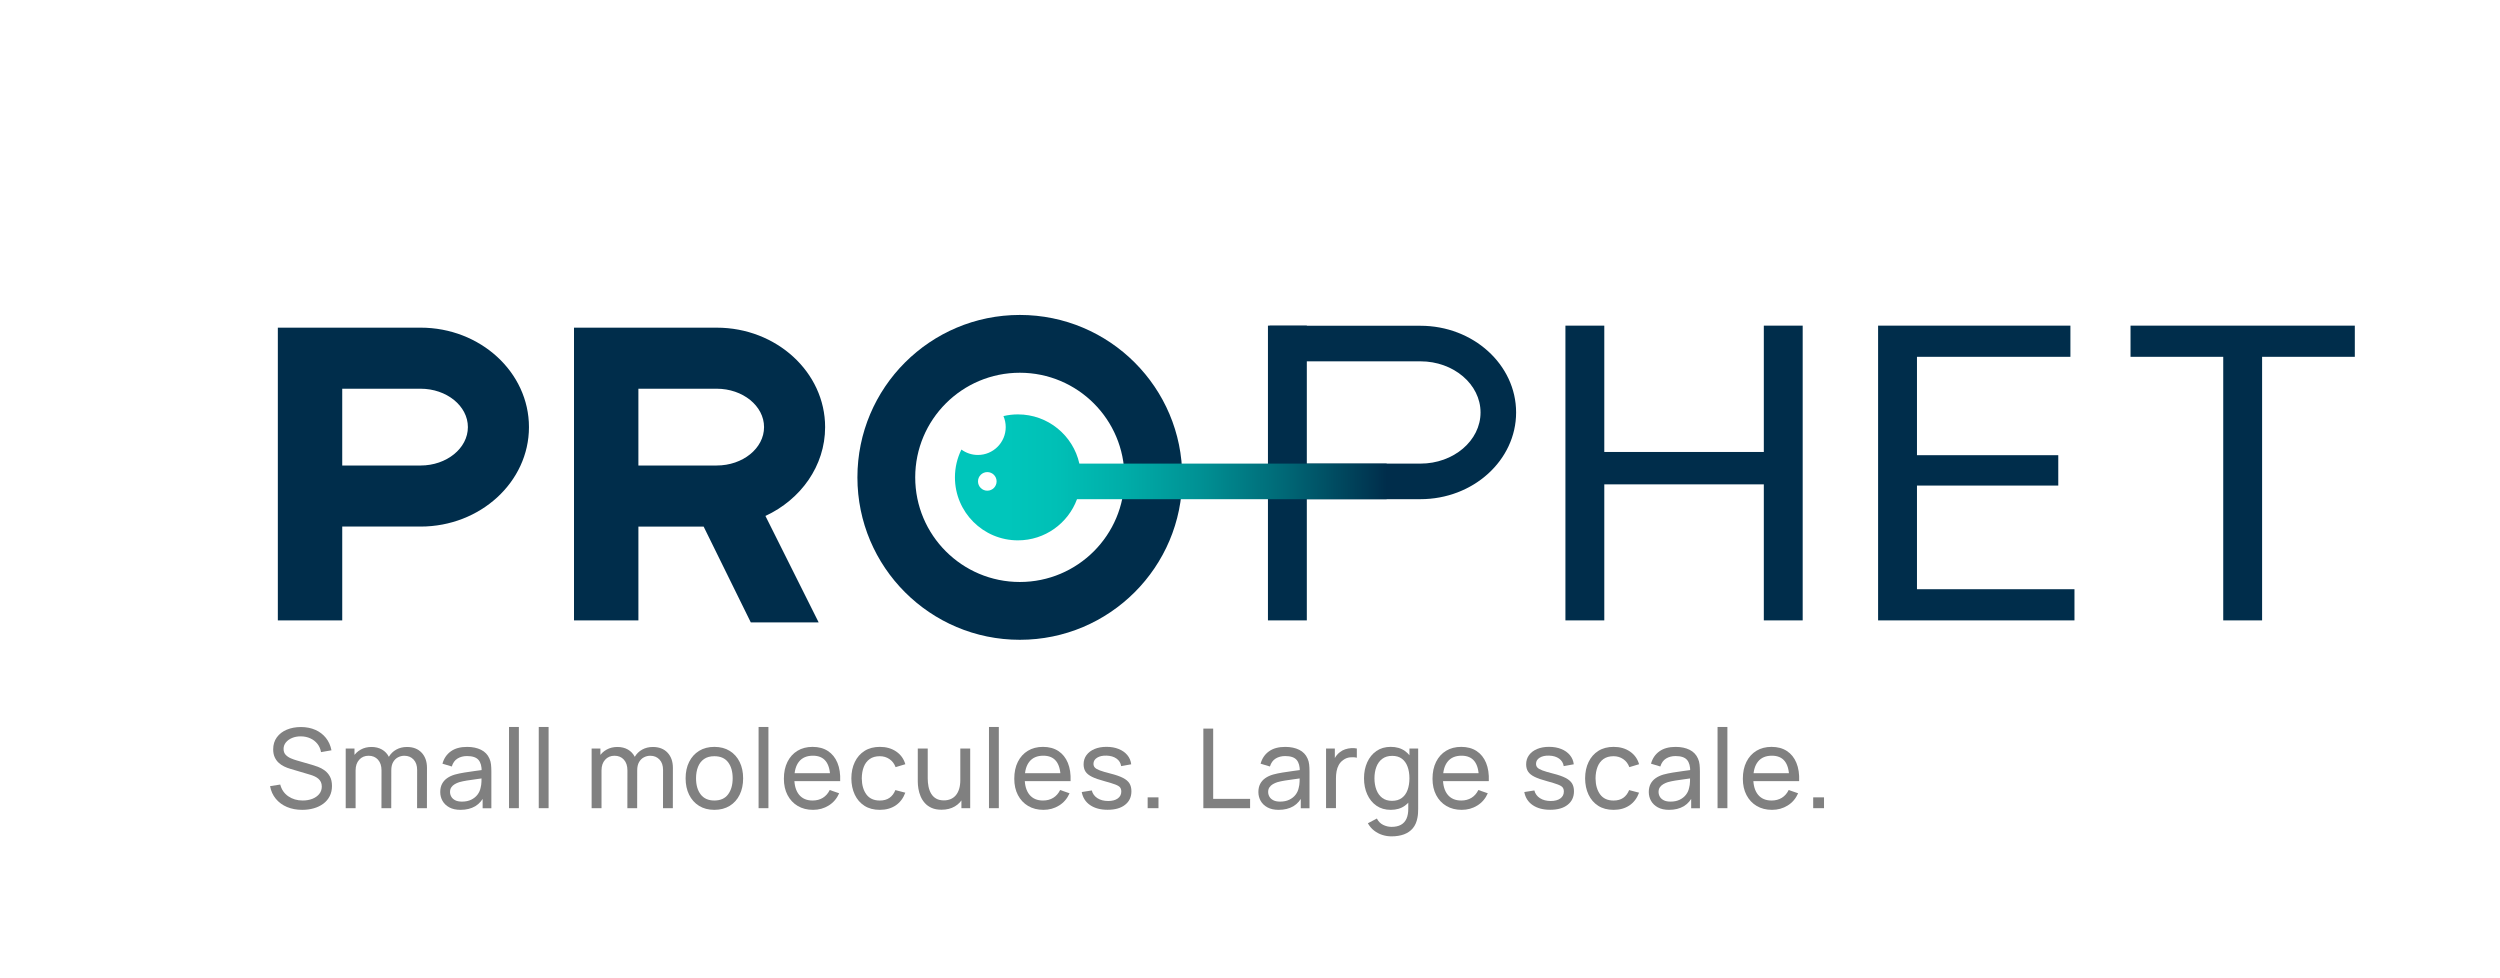 <?xml version="1.0" encoding="utf-8"?>
<!-- Generator: Adobe Illustrator 28.2.0, SVG Export Plug-In . SVG Version: 6.00 Build 0)  -->
<svg version="1.1" id="Layer_1" xmlns="http://www.w3.org/2000/svg" xmlns:xlink="http://www.w3.org/1999/xlink" x="0px" y="0px"
	  viewBox="0 0 2300 900" style="enable-background:new 0 0 2387.9 1059.2;" xml:space="preserve">
<style type="text/css">
	.st0{fill:#002D4B;}
	.st1{fill:#B3B3B3;}
	.st2{fill:#FFFFFF;}
	.st3{fill:url(#SVGID_1_);}
	.st4{fill:#00C6BB;}
	.st5{fill:url(#SVGID_00000101085385866525875610000015858510763081322379_);}
	.st6{fill:#808080;}
	.st7{fill:url(#SVGID_00000175290498550265805160000016194171901080025778_);}
	.st8{fill:url(#SVGID_00000094575895539778727640000002627788190210919577_);}
</style>
<g>
	<g>
		<path class="st6" d="M278,745.06c-5.19,0-9.85-0.88-14-2.64c-4.15-1.76-7.57-4.28-10.27-7.55c-2.7-3.27-4.45-7.14-5.26-11.62
			l9.35-1.47c1.19,4.61,3.65,8.21,7.4,10.8c3.74,2.59,8.16,3.89,13.24,3.89c3.29,0,6.25-0.52,8.9-1.55
			c2.64-1.03,4.75-2.52,6.33-4.45c1.58-1.93,2.36-4.22,2.36-6.86c0-1.59-0.29-2.98-0.86-4.17c-0.58-1.19-1.34-2.19-2.29-3
			s-2.03-1.51-3.25-2.08c-1.22-0.57-2.49-1.07-3.81-1.47l-18.65-5.54c-2.04-0.57-4-1.33-5.9-2.26c-1.9-0.93-3.59-2.1-5.08-3.51
			c-1.49-1.41-2.68-3.11-3.56-5.11c-0.88-2-1.32-4.36-1.32-7.07c0-4.3,1.13-8,3.38-11.08c2.25-3.08,5.31-5.43,9.18-7.04
			c3.86-1.61,8.22-2.41,13.06-2.41c4.91,0.03,9.31,0.91,13.19,2.62s7.1,4.16,9.66,7.35c2.56,3.18,4.28,7,5.16,11.44l-9.61,1.68
			c-0.51-2.95-1.64-5.5-3.38-7.68c-1.75-2.17-3.92-3.84-6.53-5.01c-2.61-1.17-5.47-1.77-8.59-1.81c-2.98-0.03-5.67,0.45-8.08,1.45
			c-2.41,1-4.32,2.37-5.75,4.12c-1.42,1.75-2.13,3.74-2.13,5.97c0,2.27,0.64,4.08,1.93,5.44c1.29,1.35,2.87,2.43,4.75,3.23
			c1.88,0.8,3.72,1.45,5.52,1.96l13.93,4.02c1.59,0.44,3.43,1.05,5.52,1.83c2.08,0.78,4.11,1.87,6.07,3.28
			c1.96,1.41,3.59,3.27,4.88,5.59c1.29,2.32,1.93,5.24,1.93,8.77c0,3.52-0.7,6.66-2.11,9.4c-1.41,2.75-3.36,5.05-5.87,6.91
			c-2.51,1.87-5.42,3.27-8.74,4.22S281.79,745.06,278,745.06z"/>
		<path class="st6" d="M318.05,743.53v-54.9h8.08v14.69h1.02v40.21H318.05z M350.94,743.53l0.05-34.77c0-4.17-1.09-7.45-3.25-9.86
			c-2.17-2.41-5.05-3.61-8.64-3.61c-3.56,0-6.44,1.23-8.64,3.69c-2.21,2.46-3.3,5.68-3.3,9.68l-4.78-2.85
			c0-3.56,0.85-6.74,2.54-9.53c1.69-2.8,4-5.01,6.91-6.63c2.91-1.63,6.22-2.44,9.91-2.44c3.69,0,6.91,0.79,9.66,2.36
			c2.75,1.58,4.86,3.81,6.35,6.71c1.49,2.9,2.24,6.33,2.24,10.29l-0.05,36.95H350.94z M383.72,743.53l0.05-35.12
			c0-4.1-1.09-7.31-3.28-9.63c-2.19-2.32-5.02-3.48-8.51-3.48c-2.03,0-3.97,0.48-5.79,1.42s-3.32,2.41-4.47,4.37
			c-1.15,1.97-1.73,4.49-1.73,7.57l-4.78-1.93c-0.07-3.9,0.74-7.31,2.41-10.24c1.68-2.93,3.97-5.21,6.89-6.83
			c2.91-1.63,6.2-2.44,9.86-2.44c5.73,0,10.23,1.75,13.52,5.24c3.29,3.49,4.93,8.15,4.93,13.98l-0.05,37.11H383.72z"/>
		<path class="st6" d="M423.67,745.06c-4.1,0-7.53-0.76-10.29-2.26c-2.76-1.51-4.85-3.5-6.25-5.97c-1.41-2.47-2.11-5.19-2.11-8.13
			c0-2.88,0.54-5.37,1.63-7.47c1.08-2.1,2.63-3.86,4.65-5.29c2.02-1.42,4.42-2.54,7.19-3.35c2.61-0.71,5.52-1.33,8.74-1.85
			c3.22-0.53,6.49-1.01,9.81-1.45c3.32-0.44,6.44-0.86,9.35-1.27l-3.25,1.88c0.07-4.85-0.91-8.45-2.95-10.8
			c-2.03-2.36-5.56-3.53-10.57-3.53c-3.32,0-6.23,0.76-8.72,2.29c-2.49,1.53-4.24,3.97-5.26,7.32l-8.59-2.59
			c1.32-4.81,3.88-8.59,7.68-11.33c3.79-2.75,8.79-4.12,14.99-4.12c4.98,0,9.26,0.89,12.84,2.67c3.57,1.78,6.14,4.46,7.7,8.06
			c0.78,1.7,1.27,3.53,1.47,5.52c0.2,1.98,0.31,4.06,0.31,6.23v33.96h-8.03v-13.16l1.88,1.22c-2.07,4.47-4.96,7.84-8.69,10.09
			C433.47,743.93,428.96,745.06,423.67,745.06z M425.05,737.48c3.25,0,6.07-0.59,8.46-1.75c2.39-1.17,4.31-2.71,5.77-4.63
			c1.46-1.91,2.4-4.01,2.85-6.28c0.48-1.69,0.74-3.57,0.81-5.64c0.07-2.07,0.1-3.68,0.1-4.83l3.15,1.37
			c-2.95,0.44-5.85,0.85-8.72,1.22c-2.86,0.37-5.56,0.76-8.08,1.17c-2.53,0.41-4.8,0.9-6.84,1.47c-1.49,0.48-2.89,1.09-4.19,1.85
			c-1.31,0.76-2.36,1.73-3.15,2.9c-0.8,1.17-1.19,2.6-1.19,4.3c0,1.49,0.38,2.92,1.14,4.27c0.76,1.36,1.95,2.46,3.56,3.3
			C420.33,737.06,422.44,737.48,425.05,737.48z"/>
		<path class="st6" d="M468.3,743.53v-74.72h9.05v74.72H468.3z"/>
		<path class="st6" d="M495.65,743.53v-74.72h9.05v74.72H495.65z"/>
		<path class="st6" d="M544.29,743.53v-54.9h8.08v14.69h1.02v40.21H544.29z M577.18,743.53l0.05-34.77c0-4.17-1.09-7.45-3.25-9.86
			c-2.17-2.41-5.05-3.61-8.64-3.61c-3.56,0-6.44,1.23-8.64,3.69c-2.21,2.46-3.3,5.68-3.3,9.68l-4.78-2.85
			c0-3.56,0.85-6.74,2.54-9.53c1.69-2.8,4-5.01,6.91-6.63c2.91-1.63,6.22-2.44,9.91-2.44c3.69,0,6.91,0.79,9.66,2.36
			c2.75,1.58,4.86,3.81,6.35,6.71c1.49,2.9,2.24,6.33,2.24,10.29l-0.05,36.95H577.18z M609.96,743.53l0.05-35.12
			c0-4.1-1.09-7.31-3.28-9.63c-2.19-2.32-5.02-3.48-8.51-3.48c-2.03,0-3.97,0.48-5.79,1.42c-1.83,0.95-3.32,2.41-4.47,4.37
			c-1.15,1.97-1.73,4.49-1.73,7.57l-4.78-1.93c-0.07-3.9,0.74-7.31,2.41-10.24c1.68-2.93,3.97-5.21,6.89-6.83
			c2.91-1.63,6.2-2.44,9.86-2.44c5.73,0,10.23,1.75,13.52,5.24c3.29,3.49,4.93,8.15,4.93,13.98l-0.05,37.11H609.96z"/>
		<path class="st6" d="M657.19,745.06c-5.46,0-10.16-1.24-14.11-3.71c-3.95-2.47-6.99-5.89-9.12-10.24s-3.2-9.38-3.2-15.07
			c0-5.73,1.08-10.77,3.26-15.12c2.17-4.35,5.24-7.74,9.2-10.17c3.97-2.42,8.62-3.63,13.98-3.63c5.49,0,10.22,1.24,14.18,3.71
			c3.96,2.47,7,5.88,9.12,10.22c2.12,4.34,3.18,9.33,3.18,14.99c0,5.73-1.07,10.77-3.2,15.12c-2.13,4.36-5.18,7.76-9.15,10.22
			C667.35,743.82,662.64,745.06,657.19,745.06z M657.19,736.47c5.66,0,9.89-1.9,12.68-5.69c2.8-3.8,4.19-8.71,4.19-14.74
			c0-6.17-1.41-11.1-4.22-14.79c-2.81-3.69-7.03-5.54-12.66-5.54c-3.83,0-6.98,0.86-9.45,2.59c-2.47,1.73-4.32,4.12-5.54,7.17
			c-1.22,3.05-1.83,6.58-1.83,10.57c0,6.17,1.42,11.12,4.27,14.84C647.48,734.6,651.66,736.47,657.19,736.47z"/>
		<path class="st6" d="M697.9,743.53v-74.72h9.05v74.72H697.9z"/>
		<path class="st6" d="M748.02,745.06c-5.39,0-10.09-1.2-14.11-3.58c-4.02-2.39-7.14-5.73-9.38-10.01
			c-2.24-4.28-3.36-9.29-3.36-15.02c0-6,1.1-11.19,3.3-15.58c2.2-4.39,5.28-7.78,9.22-10.17c3.95-2.39,8.58-3.58,13.9-3.58
			c5.52,0,10.23,1.27,14.11,3.81c3.88,2.54,6.8,6.17,8.74,10.88c1.95,4.71,2.79,10.32,2.52,16.82h-9.15v-3.26
			c-0.1-6.74-1.47-11.78-4.12-15.12c-2.64-3.34-6.58-5.01-11.79-5.01c-5.59,0-9.84,1.79-12.76,5.39c-2.92,3.59-4.37,8.74-4.37,15.45
			c0,6.47,1.46,11.49,4.37,15.05c2.91,3.56,7.06,5.34,12.45,5.34c3.63,0,6.78-0.83,9.45-2.49c2.68-1.66,4.78-4.05,6.3-7.17l8.69,3
			c-2.13,4.85-5.35,8.6-9.63,11.26S753.34,745.06,748.02,745.06z M727.74,718.62v-7.27h40.56v7.27H727.74z"/>
		<path class="st6" d="M809.42,745.06c-5.56,0-10.28-1.25-14.15-3.74c-3.88-2.49-6.84-5.92-8.9-10.29
			c-2.05-4.37-3.09-9.35-3.13-14.94c0.03-5.69,1.1-10.72,3.2-15.07c2.1-4.35,5.1-7.76,9-10.22c3.9-2.46,8.59-3.68,14.08-3.68
			c5.79,0,10.78,1.42,14.97,4.27c4.19,2.85,6.99,6.74,8.41,11.69l-8.95,2.69c-1.19-3.18-3.08-5.66-5.67-7.42
			c-2.59-1.76-5.55-2.64-8.87-2.64c-3.76,0-6.86,0.87-9.3,2.62c-2.44,1.75-4.25,4.15-5.44,7.22c-1.19,3.07-1.8,6.58-1.83,10.55
			c0.07,6.1,1.48,11.02,4.24,14.77c2.76,3.74,6.87,5.62,12.33,5.62c3.59,0,6.57-0.82,8.92-2.47c2.35-1.64,4.16-4.02,5.41-7.14
			l9.15,2.39c-1.9,5.12-4.86,9.03-8.9,11.74C819.98,743.7,815.11,745.06,809.42,745.06z"/>
		<path class="st6" d="M866.2,744.95c-3.56,0-6.59-0.56-9.1-1.68c-2.51-1.12-4.59-2.61-6.25-4.47c-1.66-1.87-2.97-3.93-3.91-6.2
			s-1.62-4.59-2.01-6.97c-0.39-2.37-0.58-4.59-0.58-6.66v-30.35h9.15v27.5c0,2.58,0.24,5.07,0.71,7.47
			c0.48,2.41,1.28,4.57,2.41,6.51c1.14,1.93,2.66,3.46,4.57,4.57c1.91,1.12,4.31,1.68,7.19,1.68c2.27,0,4.33-0.39,6.18-1.17
			c1.85-0.78,3.43-1.94,4.75-3.48c1.32-1.54,2.35-3.5,3.08-5.87c0.73-2.37,1.09-5.13,1.09-8.28l5.95,1.83
			c0,5.29-0.96,9.84-2.87,13.67c-1.91,3.83-4.61,6.77-8.08,8.82C875,743.93,870.91,744.95,866.2,744.95z M884.5,743.53v-14.69h-1.02
			v-40.2h9.1v54.9H884.5z"/>
		<path class="st6" d="M909.86,743.53v-74.72h9.05v74.72H909.86z"/>
		<path class="st6" d="M959.98,745.06c-5.39,0-10.09-1.2-14.11-3.58c-4.02-2.39-7.14-5.73-9.38-10.01
			c-2.24-4.28-3.36-9.29-3.36-15.02c0-6,1.1-11.19,3.3-15.58c2.2-4.39,5.28-7.78,9.23-10.17c3.95-2.39,8.58-3.58,13.9-3.58
			c5.52,0,10.23,1.27,14.11,3.81c3.88,2.54,6.8,6.17,8.74,10.88s2.79,10.32,2.52,16.82h-9.15v-3.26c-0.1-6.74-1.47-11.78-4.12-15.12
			c-2.64-3.34-6.58-5.01-11.79-5.01c-5.59,0-9.84,1.79-12.76,5.39c-2.92,3.59-4.37,8.74-4.37,15.45c0,6.47,1.46,11.49,4.37,15.05
			c2.91,3.56,7.06,5.34,12.45,5.34c3.63,0,6.78-0.83,9.45-2.49c2.68-1.66,4.78-4.05,6.3-7.17l8.69,3c-2.13,4.85-5.35,8.6-9.63,11.26
			S965.3,745.06,959.98,745.06z M939.7,718.62v-7.27h40.56v7.27H939.7z"/>
		<path class="st6" d="M1018.99,745c-6.54,0-11.9-1.43-16.09-4.3c-4.19-2.86-6.75-6.87-7.7-12.02l9.25-1.47
			c0.75,2.98,2.46,5.35,5.13,7.09c2.68,1.75,6,2.62,9.96,2.62c3.73,0,6.67-0.78,8.82-2.34c2.15-1.56,3.23-3.68,3.23-6.35
			c0-1.53-0.36-2.77-1.07-3.74c-0.71-0.97-2.18-1.87-4.4-2.72c-2.22-0.85-5.56-1.88-10.04-3.1c-4.85-1.29-8.66-2.62-11.44-3.99
			c-2.78-1.37-4.76-2.97-5.95-4.8c-1.19-1.83-1.78-4.07-1.78-6.71c0-3.22,0.88-6.03,2.64-8.44c1.76-2.41,4.23-4.28,7.39-5.62
			c3.17-1.34,6.86-2.01,11.06-2.01c4.17,0,7.9,0.66,11.18,1.98c3.29,1.32,5.94,3.19,7.96,5.62c2.02,2.42,3.21,5.24,3.58,8.46
			l-9.25,1.68c-0.44-2.91-1.87-5.23-4.27-6.94c-2.41-1.71-5.47-2.62-9.2-2.72c-3.56-0.1-6.45,0.54-8.67,1.93
			c-2.22,1.39-3.33,3.25-3.33,5.59c0,1.36,0.41,2.5,1.24,3.43c0.83,0.93,2.37,1.82,4.63,2.67c2.25,0.85,5.53,1.81,9.83,2.9
			c4.85,1.22,8.67,2.55,11.46,3.99c2.8,1.44,4.79,3.14,5.97,5.08c1.19,1.95,1.78,4.35,1.78,7.19c0,5.29-1.95,9.45-5.85,12.48
			C1031.21,743.49,1025.84,745,1018.99,745z"/>
		<path class="st6" d="M1055.84,743.53v-9.96h9.96v9.96H1055.84z"/>
		<path class="st6" d="M1107.08,743.53v-73.2h9.05v64.61h33.96v8.59H1107.08z"/>
		<path class="st6" d="M1176.36,745.06c-4.1,0-7.53-0.76-10.29-2.26c-2.76-1.51-4.85-3.5-6.25-5.97s-2.11-5.19-2.11-8.13
			c0-2.88,0.54-5.37,1.63-7.47c1.08-2.1,2.63-3.86,4.65-5.29c2.02-1.42,4.42-2.54,7.19-3.35c2.61-0.71,5.52-1.33,8.74-1.85
			c3.22-0.53,6.49-1.01,9.81-1.45c3.32-0.44,6.44-0.86,9.35-1.27l-3.25,1.88c0.07-4.85-0.91-8.45-2.95-10.8
			c-2.03-2.36-5.56-3.53-10.57-3.53c-3.32,0-6.23,0.76-8.72,2.29c-2.49,1.53-4.24,3.97-5.26,7.32l-8.59-2.59
			c1.32-4.81,3.88-8.59,7.68-11.33c3.79-2.75,8.79-4.12,14.99-4.12c4.98,0,9.26,0.89,12.84,2.67c3.57,1.78,6.14,4.46,7.7,8.06
			c0.78,1.7,1.27,3.53,1.47,5.52c0.2,1.98,0.31,4.06,0.31,6.23v33.96h-8.03v-13.16l1.88,1.22c-2.07,4.47-4.96,7.84-8.69,10.09
			C1186.15,743.93,1181.65,745.06,1176.36,745.06z M1177.73,737.48c3.25,0,6.07-0.59,8.46-1.75c2.39-1.17,4.31-2.71,5.77-4.63
			c1.46-1.91,2.4-4.01,2.85-6.28c0.48-1.69,0.74-3.57,0.81-5.64c0.07-2.07,0.1-3.68,0.1-4.83l3.15,1.37
			c-2.95,0.44-5.85,0.85-8.72,1.22c-2.86,0.37-5.56,0.76-8.08,1.17c-2.53,0.41-4.8,0.9-6.84,1.47c-1.49,0.48-2.89,1.09-4.19,1.85
			c-1.31,0.76-2.36,1.73-3.15,2.9c-0.8,1.17-1.19,2.6-1.19,4.3c0,1.49,0.38,2.92,1.14,4.27c0.76,1.36,1.95,2.46,3.56,3.3
			C1173.02,737.06,1175.12,737.48,1177.73,737.48z"/>
		<path class="st6" d="M1219.97,743.53v-54.9h8.08v13.27l-1.32-1.73c0.65-1.69,1.48-3.25,2.52-4.68c1.03-1.42,2.19-2.59,3.48-3.51
			c1.42-1.15,3.03-2.02,4.83-2.62c1.79-0.59,3.62-0.95,5.49-1.07c1.86-0.12,3.61-0.01,5.24,0.33v8.49c-1.9-0.48-3.98-0.59-6.25-0.36
			c-2.27,0.24-4.37,1.05-6.3,2.44c-1.76,1.29-3.12,2.82-4.09,4.6s-1.64,3.71-2.01,5.79c-0.37,2.08-0.56,4.21-0.56,6.38v27.55
			H1219.97z"/>
		<path class="st6" d="M1279.49,745.06c-5.12,0-9.5-1.27-13.16-3.81c-3.66-2.54-6.48-6-8.46-10.39c-1.98-4.39-2.98-9.33-2.98-14.82
			c0-5.49,0.99-10.42,2.98-14.79c1.98-4.37,4.8-7.82,8.46-10.35c3.66-2.52,8.03-3.79,13.12-3.79c5.18,0,9.54,1.26,13.06,3.79
			c3.52,2.53,6.19,5.96,8.01,10.32c1.81,4.36,2.72,9.29,2.72,14.82c0,5.49-0.91,10.42-2.72,14.79c-1.81,4.37-4.48,7.84-8.01,10.4
			C1288.98,743.78,1284.64,745.06,1279.49,745.06z M1280.15,769.45c-2.88,0-5.69-0.44-8.44-1.32c-2.74-0.88-5.26-2.21-7.55-3.99
			c-2.29-1.78-4.19-4.02-5.72-6.74l8.29-4.37c1.35,2.68,3.28,4.63,5.77,5.85c2.49,1.22,5.06,1.83,7.7,1.83
			c3.49,0,6.38-0.63,8.67-1.9c2.29-1.27,3.99-3.16,5.11-5.67c1.12-2.51,1.66-5.62,1.63-9.35v-14.99h1.07v-40.16h8.03v55.25
			c0,1.53-0.04,2.97-0.13,4.35c-0.09,1.37-0.26,2.74-0.54,4.09c-0.71,3.9-2.12,7.11-4.22,9.63c-2.1,2.52-4.81,4.4-8.13,5.64
			C1288.37,768.83,1284.53,769.45,1280.15,769.45z M1280.61,736.77c3.69,0,6.73-0.89,9.1-2.67c2.37-1.78,4.13-4.23,5.26-7.37
			c1.14-3.14,1.7-6.7,1.7-10.7c0-4.03-0.58-7.61-1.73-10.72c-1.15-3.12-2.89-5.55-5.21-7.29c-2.32-1.75-5.28-2.62-8.87-2.62
			c-3.73,0-6.8,0.91-9.22,2.75c-2.42,1.83-4.22,4.3-5.39,7.42c-1.17,3.12-1.75,6.61-1.75,10.47c0,3.9,0.59,7.41,1.78,10.55
			c1.18,3.14,2.97,5.62,5.36,7.45C1274.03,735.85,1277.02,736.77,1280.61,736.77z"/>
		<path class="st6" d="M1344.76,745.06c-5.39,0-10.09-1.2-14.11-3.58s-7.14-5.73-9.38-10.01c-2.24-4.28-3.36-9.29-3.36-15.02
			c0-6,1.1-11.19,3.3-15.58c2.2-4.39,5.28-7.78,9.22-10.17c3.95-2.39,8.58-3.58,13.9-3.58c5.52,0,10.23,1.27,14.11,3.81
			c3.88,2.54,6.8,6.17,8.74,10.88s2.79,10.32,2.52,16.82h-9.15v-3.26c-0.1-6.74-1.47-11.78-4.12-15.12
			c-2.64-3.34-6.58-5.01-11.79-5.01c-5.59,0-9.84,1.79-12.76,5.39c-2.92,3.59-4.37,8.74-4.37,15.45c0,6.47,1.46,11.49,4.37,15.05
			c2.91,3.56,7.06,5.34,12.45,5.34c3.63,0,6.78-0.83,9.45-2.49c2.68-1.66,4.78-4.05,6.3-7.17l8.69,3c-2.13,4.85-5.35,8.6-9.63,11.26
			S1350.08,745.06,1344.76,745.06z M1324.48,718.62v-7.27h40.56v7.27H1324.48z"/>
		<path class="st6" d="M1426.14,745c-6.54,0-11.9-1.43-16.09-4.3s-6.75-6.87-7.7-12.02l9.25-1.47c0.75,2.98,2.46,5.35,5.13,7.09
			c2.68,1.75,6,2.62,9.96,2.62c3.73,0,6.67-0.78,8.82-2.34c2.15-1.56,3.23-3.68,3.23-6.35c0-1.53-0.36-2.77-1.07-3.74
			c-0.71-0.97-2.18-1.87-4.4-2.72c-2.22-0.85-5.56-1.88-10.04-3.1c-4.85-1.29-8.66-2.62-11.44-3.99c-2.78-1.37-4.76-2.97-5.95-4.8
			c-1.19-1.83-1.78-4.07-1.78-6.71c0-3.22,0.88-6.03,2.64-8.44c1.76-2.41,4.23-4.28,7.39-5.62c3.17-1.34,6.86-2.01,11.06-2.01
			c4.17,0,7.9,0.66,11.18,1.98c3.29,1.32,5.94,3.19,7.96,5.62c2.02,2.42,3.21,5.24,3.58,8.46l-9.25,1.68
			c-0.44-2.91-1.87-5.23-4.27-6.94c-2.41-1.71-5.47-2.62-9.2-2.72c-3.56-0.1-6.45,0.54-8.67,1.93c-2.22,1.39-3.33,3.25-3.33,5.59
			c0,1.36,0.41,2.5,1.24,3.43c0.83,0.93,2.37,1.82,4.63,2.67c2.25,0.85,5.53,1.81,9.83,2.9c4.85,1.22,8.67,2.55,11.46,3.99
			s4.79,3.14,5.97,5.08c1.19,1.95,1.78,4.35,1.78,7.19c0,5.29-1.95,9.45-5.85,12.48C1438.36,743.49,1432.98,745,1426.14,745z"/>
		<path class="st6" d="M1484.49,745.06c-5.56,0-10.28-1.25-14.16-3.74c-3.88-2.49-6.84-5.92-8.9-10.29s-3.09-9.35-3.13-14.94
			c0.03-5.69,1.1-10.72,3.2-15.07c2.1-4.35,5.1-7.76,9-10.22c3.9-2.46,8.59-3.68,14.08-3.68c5.79,0,10.78,1.42,14.97,4.27
			c4.19,2.85,6.99,6.74,8.41,11.69l-8.95,2.69c-1.19-3.18-3.08-5.66-5.67-7.42c-2.59-1.76-5.55-2.64-8.87-2.64
			c-3.76,0-6.86,0.87-9.3,2.62c-2.44,1.75-4.25,4.15-5.44,7.22c-1.19,3.07-1.8,6.58-1.83,10.55c0.07,6.1,1.48,11.02,4.24,14.77
			s6.87,5.62,12.33,5.62c3.59,0,6.57-0.82,8.92-2.47c2.35-1.64,4.16-4.02,5.41-7.14l9.15,2.39c-1.9,5.12-4.86,9.03-8.9,11.74
			C1495.04,743.7,1490.18,745.06,1484.49,745.06z"/>
		<path class="st6" d="M1535.53,745.06c-4.1,0-7.53-0.76-10.29-2.26s-4.85-3.5-6.25-5.97c-1.41-2.47-2.11-5.19-2.11-8.13
			c0-2.88,0.54-5.37,1.63-7.47c1.08-2.1,2.63-3.86,4.65-5.29c2.02-1.42,4.42-2.54,7.19-3.35c2.61-0.71,5.52-1.33,8.74-1.85
			c3.22-0.53,6.49-1.01,9.81-1.45c3.32-0.44,6.44-0.86,9.35-1.27l-3.25,1.88c0.07-4.85-0.91-8.45-2.95-10.8
			c-2.03-2.36-5.56-3.53-10.57-3.53c-3.32,0-6.23,0.76-8.72,2.29c-2.49,1.53-4.24,3.97-5.26,7.32l-8.59-2.59
			c1.32-4.81,3.88-8.59,7.68-11.33c3.79-2.75,8.79-4.12,14.99-4.12c4.98,0,9.26,0.89,12.84,2.67c3.57,1.78,6.14,4.46,7.7,8.06
			c0.78,1.7,1.27,3.53,1.47,5.52c0.2,1.98,0.31,4.06,0.31,6.23v33.96h-8.03v-13.16l1.88,1.22c-2.07,4.47-4.96,7.84-8.69,10.09
			C1545.32,743.93,1540.81,745.06,1535.53,745.06z M1536.9,737.48c3.25,0,6.07-0.59,8.46-1.75c2.39-1.17,4.31-2.71,5.77-4.63
			c1.46-1.91,2.4-4.01,2.85-6.28c0.48-1.69,0.74-3.57,0.81-5.64c0.07-2.07,0.1-3.68,0.1-4.83l3.15,1.37
			c-2.95,0.44-5.85,0.85-8.72,1.22c-2.86,0.37-5.56,0.76-8.08,1.17c-2.53,0.41-4.8,0.9-6.84,1.47c-1.49,0.48-2.89,1.09-4.19,1.85
			c-1.31,0.76-2.36,1.73-3.15,2.9c-0.8,1.17-1.19,2.6-1.19,4.3c0,1.49,0.38,2.92,1.14,4.27c0.76,1.36,1.95,2.46,3.56,3.3
			C1532.18,737.06,1534.29,737.48,1536.9,737.48z"/>
		<path class="st6" d="M1580.15,743.53v-74.72h9.05v74.72H1580.15z"/>
		<path class="st6" d="M1630.27,745.06c-5.39,0-10.09-1.2-14.11-3.58s-7.14-5.73-9.38-10.01c-2.24-4.28-3.36-9.29-3.36-15.02
			c0-6,1.1-11.19,3.3-15.58c2.2-4.39,5.28-7.78,9.22-10.17c3.95-2.39,8.58-3.58,13.9-3.58c5.52,0,10.23,1.27,14.11,3.81
			c3.88,2.54,6.8,6.17,8.74,10.88s2.79,10.32,2.52,16.82h-9.15v-3.26c-0.1-6.74-1.47-11.78-4.12-15.12
			c-2.64-3.34-6.58-5.01-11.79-5.01c-5.59,0-9.84,1.79-12.76,5.39c-2.92,3.59-4.37,8.74-4.37,15.45c0,6.47,1.46,11.49,4.37,15.05
			c2.91,3.56,7.06,5.34,12.45,5.34c3.63,0,6.78-0.83,9.45-2.49c2.68-1.66,4.78-4.05,6.3-7.17l8.69,3c-2.13,4.85-5.35,8.6-9.63,11.26
			S1635.59,745.06,1630.27,745.06z M1609.99,718.62v-7.27h40.56v7.27H1609.99z"/>
		<path class="st6" d="M1668.14,743.53v-9.96h9.96v9.96H1668.14z"/>
	</g>
	<g>
		<polygon class="st0" points="1622.71,415.81 1475.95,415.81 1475.95,299.59 1440.19,299.59 1440.19,570.76 1475.95,570.76 
			1475.95,445.61 1622.71,445.61 1622.71,570.76 1658.47,570.76 1658.47,299.59 1622.71,299.59 		"/>
	</g>
	<g>
		<polygon class="st0" points="1763.61,446.72 1893.61,446.72 1893.61,418.78 1763.61,418.78 1763.61,328.27 1904.78,328.27 
			1904.78,299.59 1727.85,299.59 1727.85,570.76 1908.51,570.76 1908.51,542.08 1763.61,542.08 		"/>
	</g>
	<g>
		<polygon class="st0" points="2166.43,299.59 1960.08,299.59 1960.08,328.27 2045.38,328.27 2045.38,570.76 2081.13,570.76 
			2081.13,328.27 2166.43,328.27 		"/>
	</g>
	<path class="st0" d="M938.25,289.75c-82.53,0-149.43,66.9-149.43,149.43c0,82.53,66.9,149.43,149.43,149.43
		s149.43-66.9,149.43-149.43C1087.68,356.65,1020.78,289.75,938.25,289.75z M938.25,535.43c-53.16,0-96.25-43.09-96.25-96.25
		c0-53.16,43.09-96.25,96.25-96.25c53.16,0,96.25,43.09,96.25,96.25C1034.5,492.33,991.4,535.43,938.25,535.43z"/>
	<path class="st4" d="M1094.66,456.78c-0.38-0.02-0.75-0.06-1.13-0.06c-0.55,0-1.08,0.05-1.62,0.08h2.76
		C1094.67,456.79,1094.67,456.79,1094.66,456.78z"/>
	<path class="st4" d="M1094.68,456.8h0.47c-0.16-0.01-0.33-0.02-0.49-0.02C1094.67,456.79,1094.67,456.79,1094.68,456.8z"/>
	<g>
		<path class="st0" d="M1306.81,459.24h-138.78V299.7h138.78c48.53,0,88.01,35.79,88.01,79.77S1355.34,459.24,1306.81,459.24z
			 M1200.75,426.52h106.06c30.48,0,55.29-21.11,55.29-47.05s-24.8-47.05-55.29-47.05h-106.06V426.52z"/>
	</g>
	<rect x="1166.51" y="299.59" class="st0" width="35.76" height="271.17"/>
	<path class="st0" d="M386.91,301.44H257.14v0.01h-1.53v269.3h59.25v-86.31h72.06c54.99,0,99.73-41.05,99.73-91.5
		S441.9,301.44,386.91,301.44z M386.91,428.27h-72.06v-70.65h72.06c24.01,0,43.55,15.85,43.55,35.32
		C430.46,412.42,410.92,428.27,386.91,428.27z"/>
	<path class="st0" d="M759.11,392.95c0-50.46-44.74-91.5-99.74-91.5H529.61v0.01h-1.53v269.3h59.25v-86.31h60.01l43.4,88.18h62.44
		l-48.99-97.97C736.73,459.57,759.11,428.62,759.11,392.95z M587.32,357.62h72.05c24.02,0,43.56,15.85,43.56,35.32
		c0,19.48-19.54,35.32-43.56,35.32h-72.05V357.62z"/>
	<linearGradient id="SVGID_1_" gradientUnits="userSpaceOnUse" x1="878.538" y1="439.178" x2="1275.716" y2="439.178">
		<stop  offset="0.122" style="stop-color:#00C6BB"/>
		<stop  offset="0.233" style="stop-color:#00C0B6"/>
		<stop  offset="0.387" style="stop-color:#00AEA9"/>
		<stop  offset="0.566" style="stop-color:#009194"/>
		<stop  offset="0.763" style="stop-color:#006876"/>
		<stop  offset="0.974" style="stop-color:#003450"/>
		<stop  offset="1" style="stop-color:#002D4B"/>
	</linearGradient>
	<path class="st3" d="M993.02,426.52c-5.78-25.91-28.89-45.28-56.54-45.28c-4.59,0-9.04,0.55-13.32,1.56
		c1.35,3.11,2.1,6.54,2.1,10.15c0,14.15-11.47,25.62-25.62,25.62c-5.67,0-10.89-1.86-15.14-4.98c-3.81,7.72-5.96,16.4-5.96,25.6
		c0,32,25.94,57.94,57.94,57.94c24.95,0,46.21-15.77,54.37-37.88h284.87v-32.72H993.02z M908.32,451.44c-4.73,0-8.56-3.83-8.56-8.56
		c0-4.73,3.83-8.56,8.56-8.56c4.73,0,8.56,3.83,8.56,8.56C916.87,447.61,913.04,451.44,908.32,451.44z"/>
</g>
</svg>
